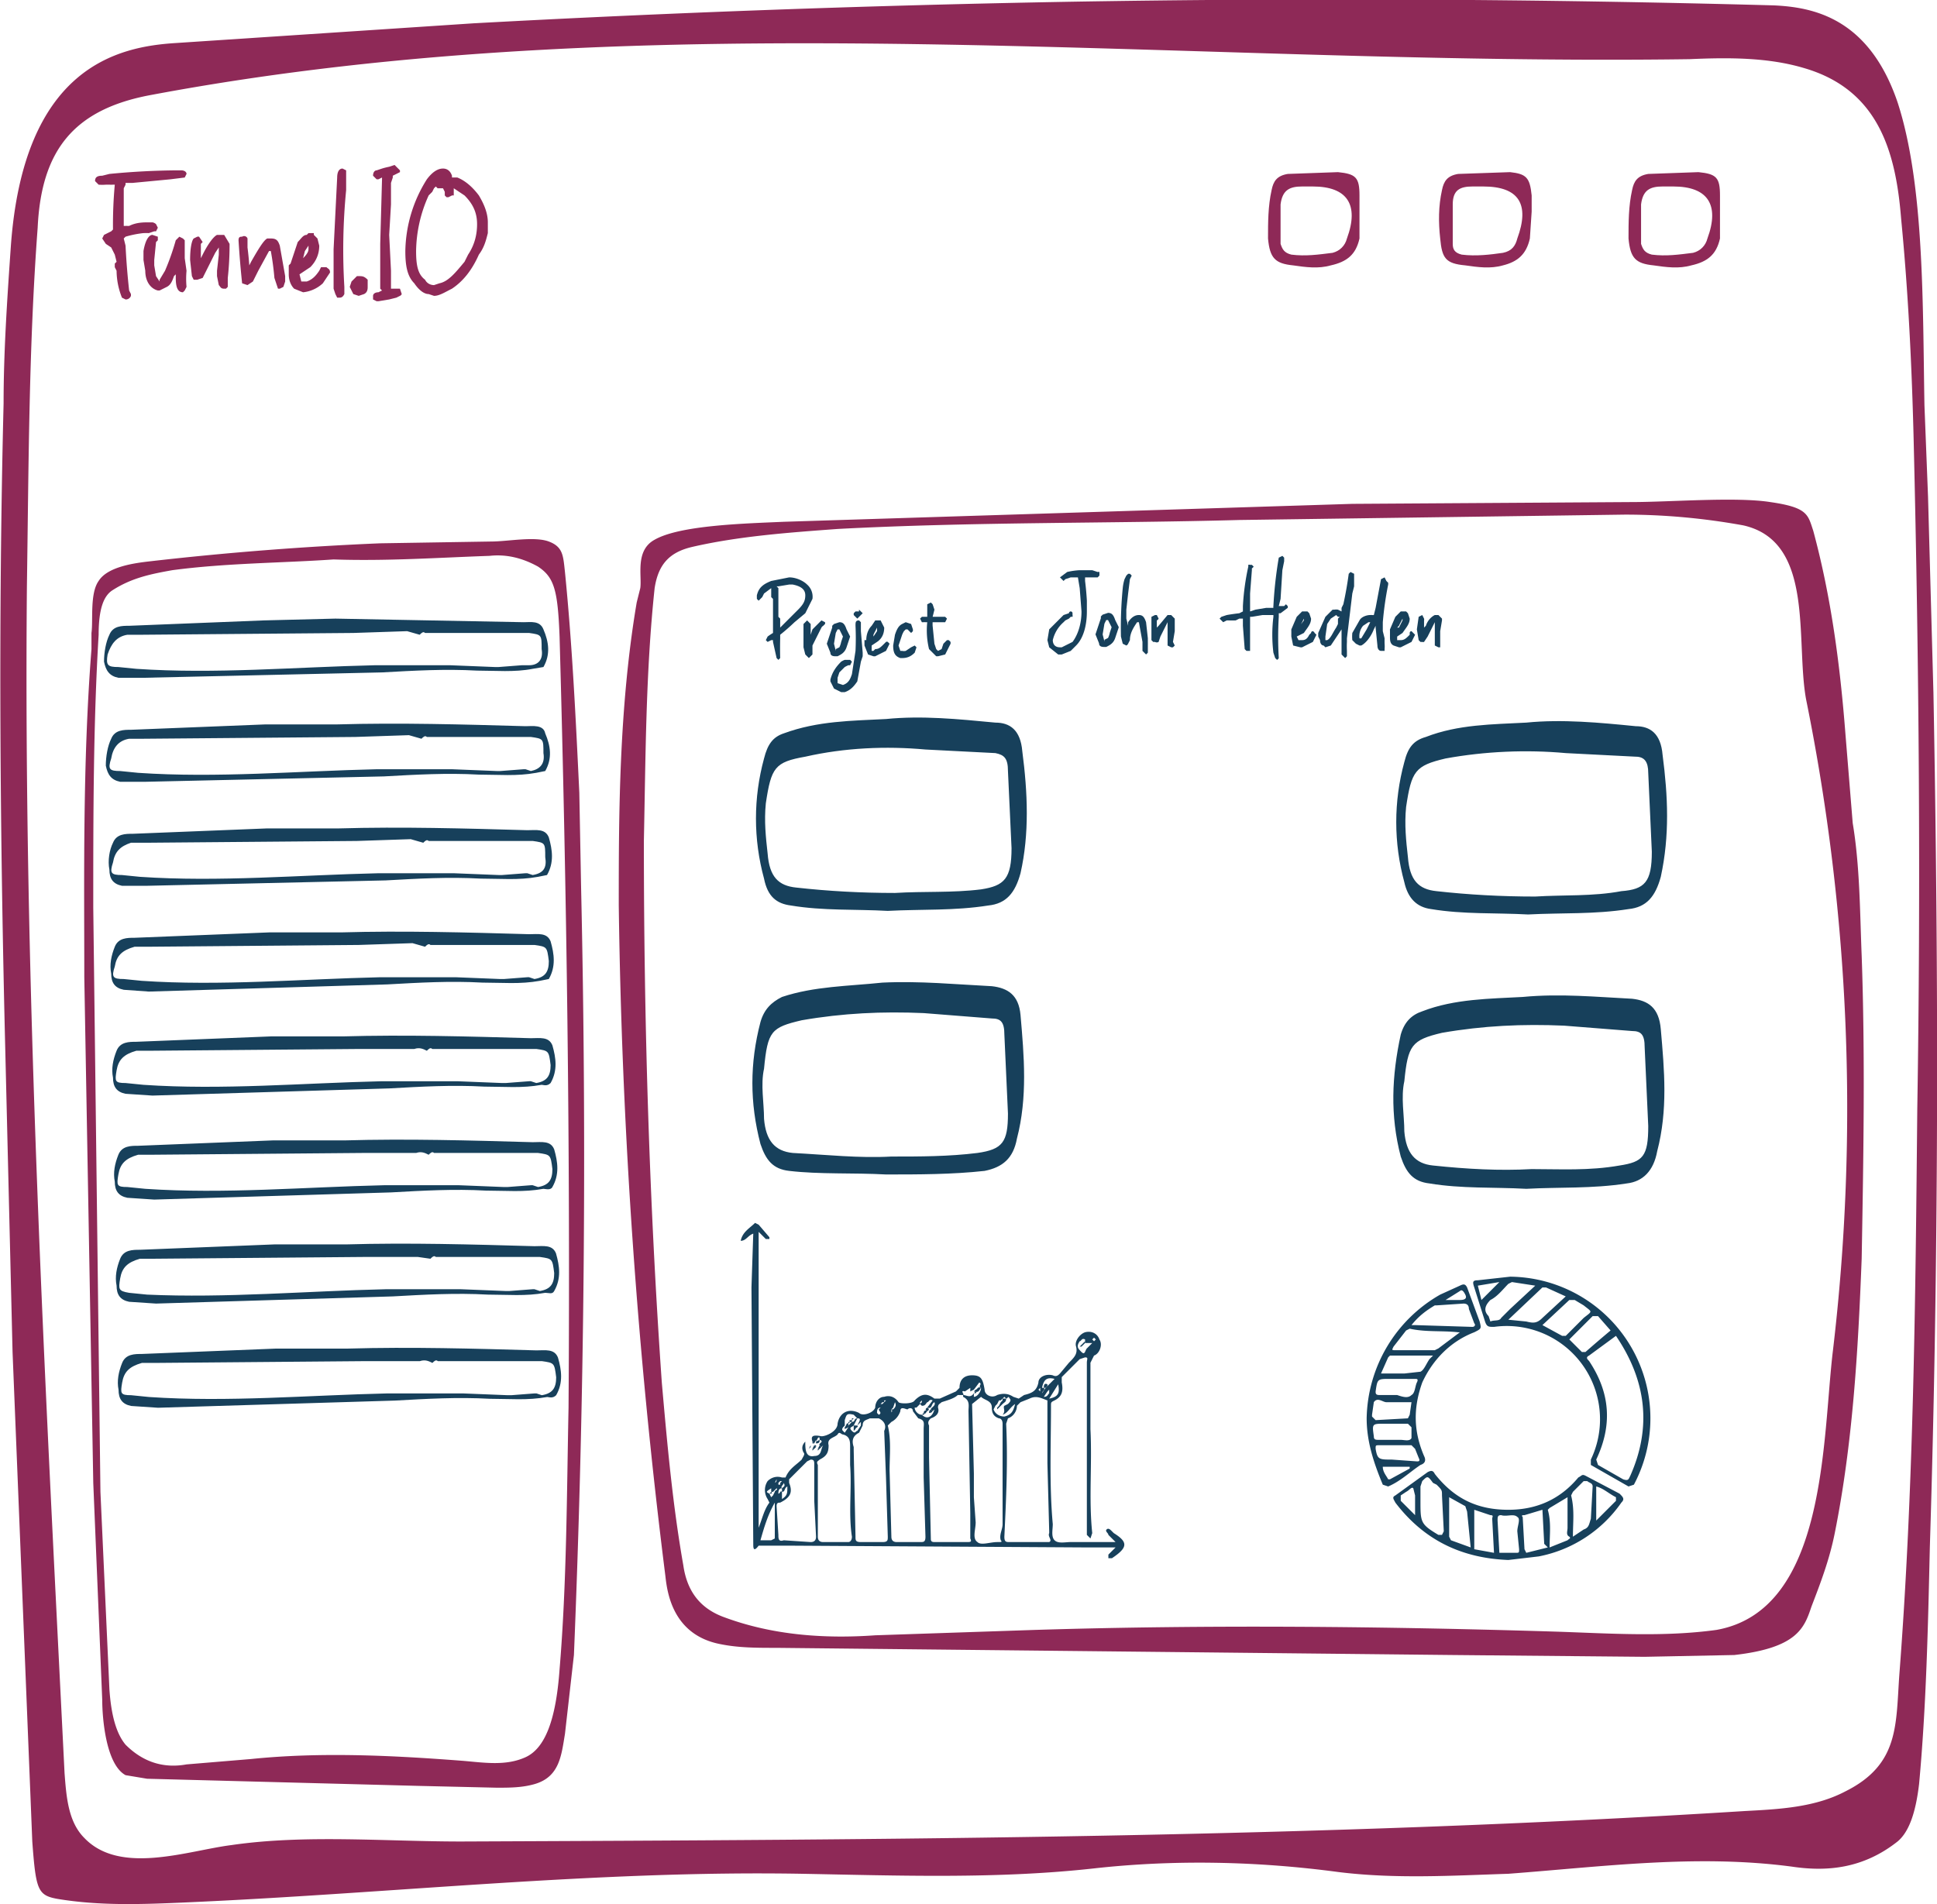 <svg xmlns="http://www.w3.org/2000/svg" xmlns:xlink="http://www.w3.org/1999/xlink" viewBox="0 0 1080 1062">
  <path d="m1078 386-3-109-2-51c-1-56 0-123-15-169-16-47-47-53-69-54a8877 8877 0 0 0-394-2C485 3 374 7 264 13L98 24C66 26 13 37 6 138c-2 29-4 58-4 87-3 121-2 242 1 363l4 166 11 273c2 27 3 30 14 32 24 4 48 3 71 2 115-5 230-18 344-16 54 1 109 3 163-3 45-5 91-4 136 2 32 4 64 2 95 1 53-4 105-11 158-4 20 3 40 1 59-14 6-5 10-15 12-32 4-43 5-88 6-132 5-159 5-318 2-477zm-9 233c-1 106-2 211-10 315-2 28 0 50-30 65-17 9-37 10-56 11-239 15-477 16-716 17-42 0-87-4-128 2-24 3-62 17-82-4-9-9-10-23-11-36-11-221-23-440-21-662 1-67 1-133 6-200 2-43 20-66 63-74C366 0 656 37 942 33c22-1 44-1 64 5 41 12 51 46 54 84 4 41 6 83 7 124 3 124 4 249 2 373z" fill="#8e2957"/>
  <g fill="#17405b">
    <path d="m187 345 105 2c4 0 9-1 11 4 3 7 4 14 0 21l-6 1c-10 2-21 1-31 1-18-1-35 0-53 1l-133 3H66c-5-1-7-4-8-9 0-5 1-11 3-15 2-5 7-5 11-5l75-3 40-1zm91 27 13-1h4c5 0 8-3 7-9 0-8 0-8-7-9h-58c-1-1-2 0-3 1l-7-2-30 1-118 1h-8c-6 1-9 5-11 11-1 6 0 7 6 7l10 1c44 3 89-1 133-2h42l25 1h2zm-90 32c35-1 70 0 105 1 4 0 10-1 11 4 3 7 4 14 0 21l-5 1c-11 2-21 1-32 1-18-1-35 0-53 1l-133 3H67c-5-1-7-4-8-9 0-5 1-11 3-15 2-5 7-5 11-5l75-3h40zm91 26 13-1h1l3 1c5-1 8-4 7-10 0-8 0-8-7-9h-58c-1-1-2 0-3 1l-7-2-30 1-118 1h-8c-6 1-9 5-10 11-2 6-1 7 5 7l10 1c44 3 89-1 133-2h42l25 1h2zm-90 32c35-1 70 0 105 1 5 0 10-1 12 4 2 7 3 14-1 21l-5 1c-11 2-21 1-32 1-18-1-35 0-53 1l-133 3H68c-5-1-7-4-7-9-1-5 0-11 2-15 2-5 7-5 11-5l75-3h40zm91 26 13-1h1l3 1c6-1 8-4 7-10 0-8 0-8-7-9h-58c-1-1-2 0-3 1l-7-2-30 1-118 1h-8c-6 2-9 5-10 11-2 6-1 7 5 7l10 1c44 3 89-1 133-2h42l25 1h2zm-90 32c35-1 70 0 105 1 5 0 10-1 12 4 2 7 3 14-1 21l-5 1c-11 2-21 1-32 1-18-1-35 0-53 1l-133 4-14-1c-5-1-7-4-7-9-1-5 0-10 2-15s7-5 11-5l75-3h40zm91 26 13-1h1l3 1c6-1 8-4 8-10-1-8-1-8-8-9h-58c-1-1-2 0-3 1l-7-2-30 1-118 1h-7c-7 2-10 5-11 11-2 6-1 7 5 7l10 1c44 3 89-1 133-2h42l25 1h2z"/>
    <use xlink:href="#a"/>
    <path d="M192 636c35-1 70 0 105 1 5 0 10-1 12 4 2 7 3 14-1 21-1 2-4 1-5 1-11 2-21 1-32 1-18-1-35 0-53 1l-132 4-15-1c-5-1-7-4-7-9-1-5 0-10 2-15s7-5 11-5l75-3h40zm91 26 13-1h1l3 1c6-1 8-4 8-10-1-8-1-8-8-9h-58c-1-1-2 0-3 1-2-1-4-2-7-1h-30l-118 1h-7c-7 2-10 5-11 11s-1 7 5 7l10 1c44 3 89-1 133-2h42l25 1h2zm-90 32c35-1 70 0 105 1 5 0 10-1 12 4 2 7 3 14-1 21-1 2-3 1-5 1-11 2-21 1-32 1-18-1-35 0-53 1l-132 4-15-1c-5-1-7-4-7-9-1-5 0-10 2-15s7-5 11-5l75-3h40zm91 26 13-1h1l3 1c6-1 8-4 8-10-1-8-1-8-8-9h-58c-1-1-2 0-3 1l-7-1h-30l-118 1h-7c-7 2-10 5-11 11s-1 7 5 8l10 1c44 2 89-2 133-3h42l25 1h2z"/>
    <use xlink:href="#a" x="3.1" y="174.1"/>
    <path d="M495 508c-18-1-36 0-54-3-8-1-13-5-15-15-6-22-6-45 0-67 2-8 5-12 11-14 19-7 38-7 57-8 20-2 40 0 61 2 8 0 14 4 15 16 3 23 4 46-1 68-3 11-8 17-18 18-19 3-37 2-56 3zm4-10c16-1 32 0 48-2 13-2 17-6 17-23l-2-43c0-7-2-9-7-10l-39-2c-22-2-45-1-67 4-17 3-19 6-22 26-1 10 0 19 1 28 1 13 6 18 16 19 18 2 36 3 55 3zm353 12c-18-1-36 0-54-3-8-1-13-6-15-15-6-22-6-45 0-67 2-8 5-12 12-14 18-7 37-7 56-8 20-2 41 0 61 2 8 0 14 4 15 16 3 23 4 45-1 68-3 11-8 17-18 18-19 3-37 2-56 3zm4-10c16-1 32 0 48-3 13-1 17-5 17-22l-2-44c0-6-2-9-7-9l-39-2c-22-2-45-1-67 3-17 4-19 7-22 27-1 10 0 19 1 28 1 13 6 18 16 19 18 2 36 3 55 3zM494 655c-18-1-37 0-54-2-9-1-13-6-16-15-6-23-6-45 0-68 2-7 6-11 12-14 18-6 37-6 56-8 21-1 41 1 61 2 9 1 15 5 16 16 2 23 4 46-2 69-2 11-8 16-18 18-18 2-37 2-55 2zm3-10c16 0 32 0 48-2 14-2 17-6 17-22l-2-44c0-7-2-9-7-9l-38-3c-23-1-45 0-68 4-17 4-19 6-21 27-2 9 0 19 0 28 1 12 6 18 16 19 19 1 37 3 55 2zm354 18c-18-1-36 0-54-3-9-1-13-6-16-15-6-23-5-45 0-68 2-7 6-11 12-13 18-7 38-7 56-8 21-2 41 0 61 1 9 1 15 5 16 17 2 23 4 45-2 68-2 11-8 17-17 18-19 3-38 2-56 3zm3-11c16 0 32 1 49-2 13-2 16-5 16-22l-2-44c0-7-2-9-7-9l-38-3c-23-1-45 0-68 4-17 4-19 7-21 27-2 9 0 19 0 28 1 12 6 18 16 19 19 2 37 3 55 2z"/>
  </g>
  <path d="M47 545c0-54-1-119 4-183v-9c1-7-1-22 4-29 5-8 20-10 29-11a1782 1782 0 0 1 128-10l62-1c9 0 24-3 32 0s8 8 9 17c4 40 6 81 8 123l1 53a6733 6733 0 0 1-4 428l-5 44c-2 12-3 24-17 28-7 2-14 2-21 2l-43-1-152-4-12-2c-11-6-13-32-13-42l-5-121-5-282zm139-233c-29 2-60 2-90 6-11 2-22 4-33 11-5 3-8 10-8 25-3 50-3 101-3 152l4 326 5 110c1 15 4 25 9 31 11 11 23 13 34 11l36-3c39-4 79-2 118 1 12 1 24 3 35-2s17-21 19-49c4-48 4-97 5-146 1-144-1-287-5-430-1-26-3-33-12-39-9-5-18-7-27-6-29 1-57 3-87 2zm159 193c0-49 0-110 10-169l2-8c1-7-3-21 8-27 14-8 49-9 72-10l317-10 156-1c21 0 58-3 77 0 21 3 21 7 24 16 10 37 15 75 18 114l4 49c4 24 4 49 5 74 2 56 1 113 0 169-2 52-5 103-15 153-3 15-8 28-13 41-4 12-8 23-43 27l-50 1-107-1-377-4c-11 0-21 0-31-2-27-5-30-29-31-38a3344 3344 0 0 1-26-374zm346-215c-73 2-148 1-224 5-27 2-55 4-81 10-13 3-19 10-21 23-5 47-5 94-6 141 0 101 3 202 10 302 3 34 6 68 12 102 2 14 9 24 23 29 27 10 56 12 84 10l89-3c97-3 195-2 292 1 29 1 59 3 88-1 62-11 59-107 65-156a1148 1148 0 0 0-15-363c-6-33 5-88-35-97-22-4-44-6-66-6l-215 3z" fill="#8e2957"/>
  <g fill="#17405b">
    <path d="M841 870c-26-1-47-11-63-32-1-2-2-3 0-4l18-13c2-1 3-1 4 1 11 14 24 20 41 20 16 0 29-6 39-18 2-1 2-2 4-1l19 10c2 2 3 3 1 5a73 73 0 0 1-46 30l-17 2zm36-13 6-4c3-1 3-3 4-6l1-18c0-2-2-2-3-3h-2l-6 6-1 2c2 8 1 15 1 23zm-73-23c0-3 0-3-3-6l-2-1c-3-4-3-4-6-1l-1 3v8c0 12 0 13 10 19h2l1-2-1-20zm4 1v22l1 2 11 4-2-20-1-3-9-5zm52 7-10 3c-1 0-2 0-1 1l1 18 1 2 12-3-2-2-1-19zm4 21 10-4c1-1 2-1 1-2-2-1-1-3-1-5v-17l-10 6-1 1c2 7 1 14 1 21zm-28 3h9c2 0 2 0 2-2l-1-10c0-3 2-7 0-8-2-2-6 0-9-1-2 0-2 1-2 3l1 18zm-14-2 11 2-1-19c0-1 1-2-1-2l-9-3v22zm68-16 11-11v-2c-4-2-7-5-11-6v19zm-101-3v-11l-1-4c-1-1-2 1-4 2l-3 2v3l8 8zm53-133a79 79 0 0 1 69 116l-3 1-21-12v-3a52 52 0 0 0-54-74c-3 0-4 0-5-3l-6-19c-1-3-1-4 2-4l18-2zm59 33-15 11c-2 1-1 2 0 3 12 18 13 36 4 55l1 3 14 8c3 1 3 0 4-2 12-27 9-53-8-78zm-60-9 10 1c4 1 6 1 9-2l13-12-11-5h-2l-19 18zm15-19-13-2-2 1c-3 3-6 7-10 9-3 3-4 6-1 9l1 3c2-1 5 0 6-2l5-5 14-13zm4 22 11 6h2l10-10c5-4 5-3 0-7l-5-3h-3l-15 14zm15 8 7 7h2a758 758 0 0 1 14-12l-7-8h-3l-13 13zm-51-30 2 8 10-10-12 2zm-62 74a81 81 0 0 1 41-69l11-5c2-1 3-1 4 1l7 19c1 4 1 4-3 6-13 5-23 15-29 28-5 14-5 27 1 41 1 2 1 4-2 5-6 4-11 9-18 12l-3-1c-5-12-9-24-9-37zm24-9h-13c-2 0-5-3-7 0l-1 7v1l2 2 18-1 1-2 1-7h-1zm1-43h2l32 1c1 0 2-1 1-2l-3-8c0-2-1-3-3-3l-15 1h-1c-5 3-9 6-13 11zm27 4h-1c-9-1-18 0-27-2l-2 1-7 9c-1 2-1 2 1 2h22l2-1 12-9zm-15 13h-24l-1 1-4 9h13l9-1c2-1 3-4 5-7l2-2zm-20 13h-4c-7 0-7 0-8 7 0 1 0 2 2 2h10c3 1 6 2 8 0 2-1 2-5 3-7s0-2-1-2h-10zm-2 34h4c2 0 5 1 6-1v-6l-2-2h-13c-7 0-7 0-6 7 0 2 1 2 3 2h8zm-1 11 14 1c1 0 2 0 1-2l-2-5-2-2h-18c-2 0-2 0-2 2 1 6 2 6 9 6zm10 5v-1h-15c0 3 2 5 3 7h1l11-6zm20-94h8c3 0 4-1 3-3s-2-3-3-2l-8 5zm-349 81c-1-1 3-2 0-3 0-1 0-2-1-1l-1 2v-1l-1 2-1-1c-1-3 0-4 5-3 3 0 9-3 9-7 1-6 6-9 12-6 2 2 8 0 9-3 0-3 2-6 5-6 3-1 6 0 8 3 1 1 8 1 9-1 4-4 7-4 11-1h3l9-4 2-2c0-5 3-7 7-7 5 0 6 2 7 8 0 3 4 5 7 3 3-1 6-1 9 1l3 1 3-2c4-1 7-2 8-7 0-3 4-5 8-4 2 1 3 0 4-1l5-6c3-3 5-5 4-9-1-3 2-7 5-8 4-1 7 1 8 4 2 3 0 8-3 9l-2 4v37c1 20-1 39 1 58l-1 3-2-2v-96c0-2 1-3-1-3l-3 1-10 10v3c1 5 0 8-4 10-2 1-2 1-2 3 0 22-1 44 1 66 0 3-1 7 1 9s6 1 9 1h25l-4-4c0-1-2-2-1-3s2 0 3 1l1 1c8 5 8 8-1 14h-2v-2l4-4h-15l-168-1h-16c-3 4-3 1-3-1l-1-143 1-30c-3 1-4 4-7 4 1-5 5-7 8-10l2 1 6 7v1h-2l-4-4v165c2-5 3-10 6-14l-1-2c-2-3-2-7 0-10 2-2 5-3 8-2h2c2-5 6-7 9-10 1-2 2-3 1-4-1-2-1-4 1-6 0 4 0 9 5 8 5 0 3-5 6-7l-2 2-1-1zm56-24v1l-1 1-1 1h-1c0 2 2 4 4 4 3 3 6 1 7-3h1-1l-1 1-1-1c0-1 3-2 2-4-2 1-1 4-4 3l3-4c-2-1-2 1-3 1-1 1-1 2-3 2l-1-1 1-1v-1l1-1-1 1-1 1zm-21 1 1-1 1-1h-1v1h-1l-1 1v2c-2 0-2 2-2 3l1 1c2-1 0-2 0-3l1-1v-2h1zm66-2h-1l-1 2-1 1-1 2c1 3 4 4 6 4 4-1 5-3 6-7-3 2-4 5-7 6 2-2 0-4 1-5l2-1c1-1 2-2 1-3-1-2-1 0-2 0l-1-1-1 1-1 1zm-124 46v1l-1 2-2 2h-1v-2l1-1-1 1c-3 2-3 2-1 3l1 2 1-1 1-2c0-1 2-1 1-2l1-2h1v-1l1-1h-1l-1 1zm146-53-1 1 1 1v-2h2c1 1-1 2-1 3h-1 1l2-3 1-1 4-4c-4-1-6 0-7 5h-1zm5 1-1 1-2 3c2 0 2-1 3-2v-2h1-1zm-88 11v2h-1c1 0 2-1 1-2h1c1-1 2-2 1-4l-1 3-1 1zm-24 9 2-2c2 0 1-2 3-2l-2 4c-1 1-3 1-1 3s2 0 3 0l2-3v-2l-1 1-1 1 1-2c1-2 0-2-1-2l-2-2c-4-1-4 0-5 3v3c-1 1-2 2-1 3l1 1 2-3v-1zm-42 32c2 0 2-1 2-2l-1 2-1 1v-1zm5 3c1-1 2-1 1-3 0 1-2 2-1 3-2 0-2 2-2 3 1 0 1-2 2-1v4c3-2 3-3 3-7-2 1-1 3-3 3v-2zm111-56c-2-1 1-2-1-3l-3 4-2 1v-2l1-1-1 1-3 2c-3-1 0 2-1 2h-3c-2 2-6 3-9 4-1 1-2 1-2 3 1 3-1 5-4 6-1 1-2 2-1 4v18l1 45c0 1 0 2 2 2h18c2 0 3 0 2-2v-14l-1-57c0-3 1-6-3-8v-1c2 0 4 2 6-1v2c2 0 4-3 4-5zm58-27c-2-1-2 1-3 1-2 3-1 4 1 6s2-1 3-2l3-3h-4v-3 1zm-21 69v-35c-3-1-6-3-10-1l-5 2-2 2c0 3-2 6-5 7l-1 3c1 21 0 42-1 63 0 3 1 3 3 3h22c2-1-1-3 0-5v-1l-1-38zm-69 8v-27c0-3 1-5-3-6l-3-4c0-2-2-2-3-1-1 0-4-2-4 1-1 3-3 5-5 6l-2 2c2 8 1 17 1 25l1 37c0 2 1 3 3 3h13c2 0 3 0 3-3l-1-33zm28-2v13l1 14c0 4-2 9 1 11 2 2 7 0 11 0h1c1 0 2 0 1-1-1-3 1-6 1-9v-56c0-2-1-3-2-3-3-1-4-3-4-6 0-4-4-4-6-6l-5 4 1 39zm-49 2-1-26c1-2 1-5-3-7h-5c-2 1-4 1-4 4l-2 4c-4 2-4 5-3 8v2l1 48c0 2 0 3 3 3h12c3 0 3-1 3-3l-1-33zm-38 13v20c0 2 1 3 3 3h14c1 0 2-1 2-3-2-13 0-27-1-40v-10c0-3 0-6-4-7-1 0-2-2-3 0-2 2-6 2-5 6 0 4-1 6-5 8-1 1-2 1-1 3v20zm-2 0v-20c0-2 0-3-2-3l-2 1-10 10v2c2 5 1 8-5 11-1 0-2 0-2 2l1 16c0 2 0 4 3 3l15 1c2 0 3-1 3-3l-1-20zm-22 1c-4 7-6 14-8 21h6l2-1v-20zm153-58c5-1 6-3 5-8l-5 8zm26-33-1-1-1 1 1 1 1-1zm-5-2h1-1z"/>
    <path d="M457 803c0 1 0 2-2 2v-2 1l2-1zm1 4-1 1h-1l1-2 1 1zm-3 0-1 1h-1l1-2 1 1zm-4 1 1-2v1l-1 1zm4 2v1-1zm-3 0v1-1zm4-1v1-2 1zm-3 0v1-2 1zm1-4h-1v-1l1 1z"/>
    <path d="M452 806v1-1zm2 0h1v1l-1-1zm-3 2-1 1 1-1zm2 0h1l-1 1v-1zm3 0h1l-1 1v-1zm103-27v-1h2c0 2-1 2-2 3l-3 3v-1l1-1 1-2 1-1zm-42 4c2 1 0 2 0 2-2-1 0-2 0-2zm-2 3c1 1 0 1-1 1l1-1z"/>
    <path d="M517 787c-1 1-1 2-2 1 0-1 1-2 2-1zm86-37 1-1h1l-1 1h-1zm2-1h-1l1-1v1zm-2 2h-1l1-1v1zm0-1h1l-1 1v-1zm-83 37-1 1a3 3 0 0 0-1-1l1-1 1 1z"/>
    <path d="M519 788h-1v-1l1 1zm-46 7v1l-2 1v-1c1-1 1-3 2-2v1zm2-2h-1c-1-1 0-1 1-1v1zm1-4v2-2zm0 2-1 1v-1h1zm-2 2-1 1v-1h1zm70-18c1 0 1-2 3-1-1 1-1 3-4 2l1-1z"/>
    <path d="M544 776c1 1 0 1-1 1l1-1zm-3 0v1-1zm43-3-1 1h-1c0-1 0-3 2-2v1zm-108 22h2c1 1-1 1-1 2l-1-1v-1zm1 2-1 1v-2l1 1zm-48 36 1-1c1 1 0 1-1 1z"/>
  </g>
  <g fill="#8e2957">
    <use xlink:href="#b"/>
    <path d="m854 118-1 15c-2 9-7 13-15 15-7 2-14 1-21 0-11-1-13-4-14-15-1-9-1-18 1-27 1-5 3-8 9-9l29-1c9 1 11 3 12 13v9zm-27-14h-6c-7 0-11 2-11 10v22c0 3 1 5 5 6 8 1 16 0 23-1 5-1 7-4 8-8 7-19 1-29-19-29z"/>
    <use xlink:href="#b" x="201"/>
    <path d="m70 167-2-1a41 41 0 0 1-3-15l-1-2v-2l1-1-1-4-2-4-3-2-2-3 1-2 4-2 1-1a246 246 0 0 1 1-25 7 7 0 0 0-1 0 54 54 0 0 1-2 0h-2a27 27 0 0 1-4 0l-2-2c0-2 1-3 4-3l4-1a414 414 0 0 1 38-2h2c2 0 3 1 3 2l-1 2-8 1-21 2h-4v1l-1 2v21h1a5 5 0 0 1 1 0h1c4-2 8-2 11-2h2a4 4 0 0 1 2 1l1 2-1 2h-1l-3 1a68 68 0 0 0-3 0 57 57 0 0 0-10 2l-1 1 1 4a411 411 0 0 0 2 25l1 2v1a3 3 0 0 1-3 2zm32-4c-3 0-4-3-4-8v-2l-1 1c-1 3-2 5-4 6l-4 2h-1c-4-1-7-5-7-11l-1-6v-5c1-6 3-9 5-9l3 1v2l-1 1-1 10v3l1 6 2 3v-1l3-5a135 135 0 0 0 6-17l2-2 2 1 1 1v10l1 7a49 49 0 0 0 0 9l-1 2-1 1zm23-2c-2 0-2-1-3-2l-1-5v-3l1-9v-4l-2 3-3 6-2 4-2 4-3 1h-2l-1-2-1-9c0-7 1-11 2-12l2-1a4 4 0 0 1 1 0l2 3-1 1v8l1-2c3-6 6-10 8-11h4l3 5v1a168 168 0 0 1-1 18v5l-1 1h-1zm31 0h-1l-2-6a160 160 0 0 0-2-15h-1l-6 11-3 6-3 2-3-1a527 527 0 0 1-2-24c0-2 1-2 2-2a2 2 0 0 1 3 1v5a177 177 0 0 1 1 10l1-2c4-7 7-12 9-13h2c3 0 4 1 5 4l3 17v3l-1 3-2 1zm13 2-5-2c-2-2-3-5-3-8v-5a13 13 0 0 1 1-1l4-12c2-2 3-4 5-4l1-1h3a8 8 0 0 0 0 1l2 2 1 4c0 5-2 9-5 12l-6 4 1 4h3c3-1 5-3 7-6l1-2h3c1 1 2 1 2 3l-4 6a19 19 0 0 1-11 5zm-1-17v-1c2-2 4-4 4-6v-2l-2 3-1 4-1 2zm21 20h-1l-1-2-1-3v-22l2-40c0-3 1-5 3-5l2 1v11a343 343 0 0 0-1 54v4c-1 2-2 2-3 2zm11-1-3-1-2-4 1-3 3-3h1c2 0 3 0 5 2v4c0 1 0 3-2 4l-3 1zm10 3-2-1v-2c0-1 1-2 3-2l2-1-1-1v-25l1-36v-1l-2 1h-1l-2-2c0-2 1-3 2-3l3-1a38 38 0 0 1 4-1l3-1 1 1 2 2v1l-4 2v1l-1 3v12l-1 17 1 20v10h5l1 3a2 2 0 0 1-1 1l-2 1-4 1-6 1h-1zm32-3-3-1c-3 0-6-3-8-6-4-4-5-10-5-18a77 77 0 0 1 12-40c3-4 6-6 9-6 2 0 4 1 5 4v1h3c5 2 9 6 12 10 3 5 5 10 5 15v6c-1 4-2 8-5 12-4 9-9 15-15 19-4 2-7 4-10 4zm0-6 3-1c5-1 9-6 14-12l1-2 1-2c4-6 5-12 5-17 0-6-2-11-7-16l-6-4v4a4 4 0 0 0-1 0l-2 1h-1l-1-1v-2l-1-2c0-1 0 0 0 0h-3l-1-1-1 1-1 2-2 2a77 77 0 0 0-7 31c0 8 1 13 5 16 1 2 3 3 5 3z"/>
  </g>
  <g fill="#17405b">
    <path d="m434 368-1-1-2-9v-1h-1l-2 1-1-1 1-2a35 35 0 0 1 3-2v-19l-1-1v-5l-4 3-1 2-2 2-1-1v-1a8 8 0 0 1 0-1c1-4 3-6 8-8l10-2c4 0 8 2 10 4a9 9 0 0 1 3 8l-4 8-6 5a115 115 0 0 1-8 7v2a228 228 0 0 0 0 11l-1 1zm1-18 10-10c3-3 4-5 4-8s-2-5-7-6h-2l-6 1h-1l1 1v16l1 1v5zm16 17-2-2-1-4v-13l2-2 1 1 1 1v6l1-3 5-5 2 1a2 2 0 0 1 0 1l-1 1a3 3 0 0 0-1 1l-5 10v5l-1 1-1 1z"/>
    <use xlink:href="#c"/>
    <path d="M470 386h-1l-4-2-2-4v-1c1-4 3-7 6-10a11 11 0 0 1 2-1h3l1 1-1 2h-1a23 23 0 0 0-2 1l-3 3-1 3v3l3 1c3-1 4-3 5-6l2-13a147 147 0 0 0 0-14c0-2 0-3 2-3l1 1v5l1 12v2l-1 3-2 11c-2 3-4 5-7 6h-1zm8-41-2-2v-1l1-1h2a2 2 0 0 1 0-1l1 1 1 1-2 2-1 1zm9 21-3-1-2-5v-3a8 8 0 0 1 1 0c0-3 1-6 3-8l2-3h3l1 2 1 2c0 3-1 6-4 8l-3 2v3h1l1-1c2 0 3-1 5-3l1-1a1 1 0 0 1 1 0l1 1-2 4-6 3a5 5 0 0 1-1 0zm0-10v-1l2-3v-2l-1 2a23 23 0 0 0-1 2v2zm16 11h-1c-3-1-4-3-4-7l1-6c1-3 2-5 4-6l2-1 3 1 1 3v1l-1 1-2-2h-1l-1 1a16 16 0 0 0-1 2l-2 6 1 3h1a5 5 0 0 0 2 0l3-2 2-1 1 1-1 3c-2 2-4 3-7 3zm20-1h-1l-4-4a44 44 0 0 1-1-15h-1a10 10 0 0 0-1 0h-1l-1-2 1-1h3v-7l2-1 1 1 1 3-1 4h7l1 1-1 2h-7a22 22 0 0 0 0 2l1 10 1 3 1 1 2-1 1-3 1-1 1-1h1l1 1v1l-3 6-4 1zm69-1h-2l-5-4-1-4 1-6 8-8 3-1a1 1 0 0 1 2 0v1a2 2 0 0 1 0 1h-1l-1 1-2 1-1 1a19 19 0 0 0-6 10c0 2 1 4 4 4h1l6-3c3-4 5-10 5-17l-1-13-1-6h-4l-3 1-1 1-2-2 4-3a39 39 0 0 1 7-1h7l3 1a2 2 0 0 1 1 0v2l-1 1h-7v2a167 167 0 0 1 1 11v6c0 8-2 15-6 19l-3 3-5 2z"/>
    <use xlink:href="#c" x="149.8" y="-5.2"/>
    <path d="m639 365-2-2v-5l-2-11h-1c-2 3-4 6-4 10l-1 2a2 2 0 0 1-1 1l-2-1-1-4a227 227 0 0 1 1-27 25 25 0 0 1 1-5l1-2 1-1h1l1 1-1 2-1 8-1 9v5l1 4v-2c2-3 4-4 6-4s3 1 4 4l1 9a13 13 0 0 0 0 1v1a62 62 0 0 1 0 2v4l-1 1zm14-4-2-1v-13l-1 2-2 4-1 2-1 3a2 2 0 0 1-2 0h-1l-1-1v-13l2-1h1l1 2a2 2 0 0 1-1 1v4l1-1 5-6h2l2 2v7l-1 6 1 2-1 1h-1zm59 7-1-1-1-3a82 82 0 0 1 0-20v-1h-6l-6 1h-1v19h-2l-1-1-1-13v-4h-2l-2 1a45 45 0 0 1-4 0h-1l-2 1-1-1-1-1 1-1 3-1a126 126 0 0 1 7-1l2-1v-3a135 135 0 0 1 3-22v-1a2 2 0 0 1 1 0h1l1 1a4 4 0 0 1-1 1v1l-1 13v10l3-1 6-1h4a3 3 0 0 1 0-1 230 230 0 0 1 3-27l2-1 1 1v2l-1 5-1 16-1 4h3l1-1 1 1v1l-4 3h-1v2a192 192 0 0 0 0 23 2 2 0 0 1-1 1zm13-7-4-1-1-5v-3a8 8 0 0 1 0-1l3-7 3-3h1c1 0 0 0 0 0h2l1 1 1 3c0 3-2 5-4 8l-4 2 1 2h2c2 0 3-1 4-3l1-1a1 1 0 0 1 1-1 2 2 0 0 1 1 1l1 1-2 4-6 3a5 5 0 0 1-1 0zm-1-11 3-4v-1l-1 2a23 23 0 0 0-1 2l-1 1zm26 17-2-2v-15 1l-6 9-3 1-1-1c-1 0-2-1-2-3l-1-2v-2l4-9 4-4h1a7 7 0 0 1 2 0l2 1v-2l1-2a206 206 0 0 0 3-17l1-1 2 1v7l-1 4-3 25v2a48 48 0 0 0 0 5v3l-1 1zm-11-10h1c2-1 3-4 5-7l1-2v-3l1-1h-1l-1-1-3 2-2 3-1 7v2zm32 6h-1c-1 0-2-1-2-3l-1-10v-1l-1 2c-2 5-5 8-7 9h-1l-2-1-2-2a20 20 0 0 1 0-4l4-7c1-2 4-3 6-3a4 4 0 0 1 1 0 4 4 0 0 0 1 0l1-4 3-16 2-1 1 2 1 1v1a184 184 0 0 0-3 21v5l1 4a48 48 0 0 0 0 3 18 18 0 0 1 0 3v1h-1zm-13-7a4 4 0 0 0 1 0l3-5 2-4h-1l-3 2a9 9 0 0 0-2 7zm22 5-3-1c-2-1-2-3-2-5v-3a8 8 0 0 1 0-1l3-7 3-3h1c1 0 0 0 0 0h2l1 1 1 3c0 3-2 5-4 8l-3 2v2h2c2 0 3-1 5-3v-1a1 1 0 0 1 1-1l1 1 1 1-2 4-6 3a5 5 0 0 1-1 0zm-1-11h1l2-4v-1l-1 2a23 23 0 0 0-1 2l-1 1zm23 11-2-1v-13l-1 2-2 4-1 2-2 3a2 2 0 0 1-1 0h-1l-1-1-1-6 1-7 2-1 1 2a2 2 0 0 1 0 1v4l1-1c1-3 3-5 5-6h2l2 2v1l-1 6v9h-1z"/>
  </g>
  <defs>
    <path id="a" d="M191 578c35-1 70 0 105 1 5 0 10-1 12 4 2 7 3 14-1 21-2 2-4 1-5 1-11 2-21 1-32 1-18-1-35 0-53 1l-132 4-15-1c-5-1-7-4-7-9-1-5 0-10 2-15s7-5 11-5l75-3h40zm91 26 13-1h1l3 1c6-1 8-4 8-10-1-8-1-8-8-9h-58c-1-1-2 0-3 1-2-1-4-2-7-1h-30l-118 1h-7c-7 2-10 5-11 11s-1 7 5 7l10 1c44 3 89-1 133-2h42l25 1h2z"/>
    <path id="b" d="M758 118v15c-2 9-7 13-16 15-7 2-14 1-21 0-10-1-13-4-14-15 0-9 0-18 2-27 1-5 3-8 9-9l28-1c10 1 12 3 12 13v9zm-26-14h-6c-7 0-11 2-12 10v22c1 3 2 5 6 6 8 1 15 0 23-1 4-1 7-4 8-8 7-19 0-29-19-29z"/>
    <path id="c" d="M466 366c-1 0-3 0-3-2l-2-5 1-3 2-6v-1l1-1 3-1c2 0 3 1 4 4l2 4-2 6c-1 3-3 4-5 5h-1zm0-3v-1l2-1a12 12 0 0 0 1-3l1-3-1-2-1-2h-1l-1 2-1 6 1 4z"/>
  </defs>
</svg>
